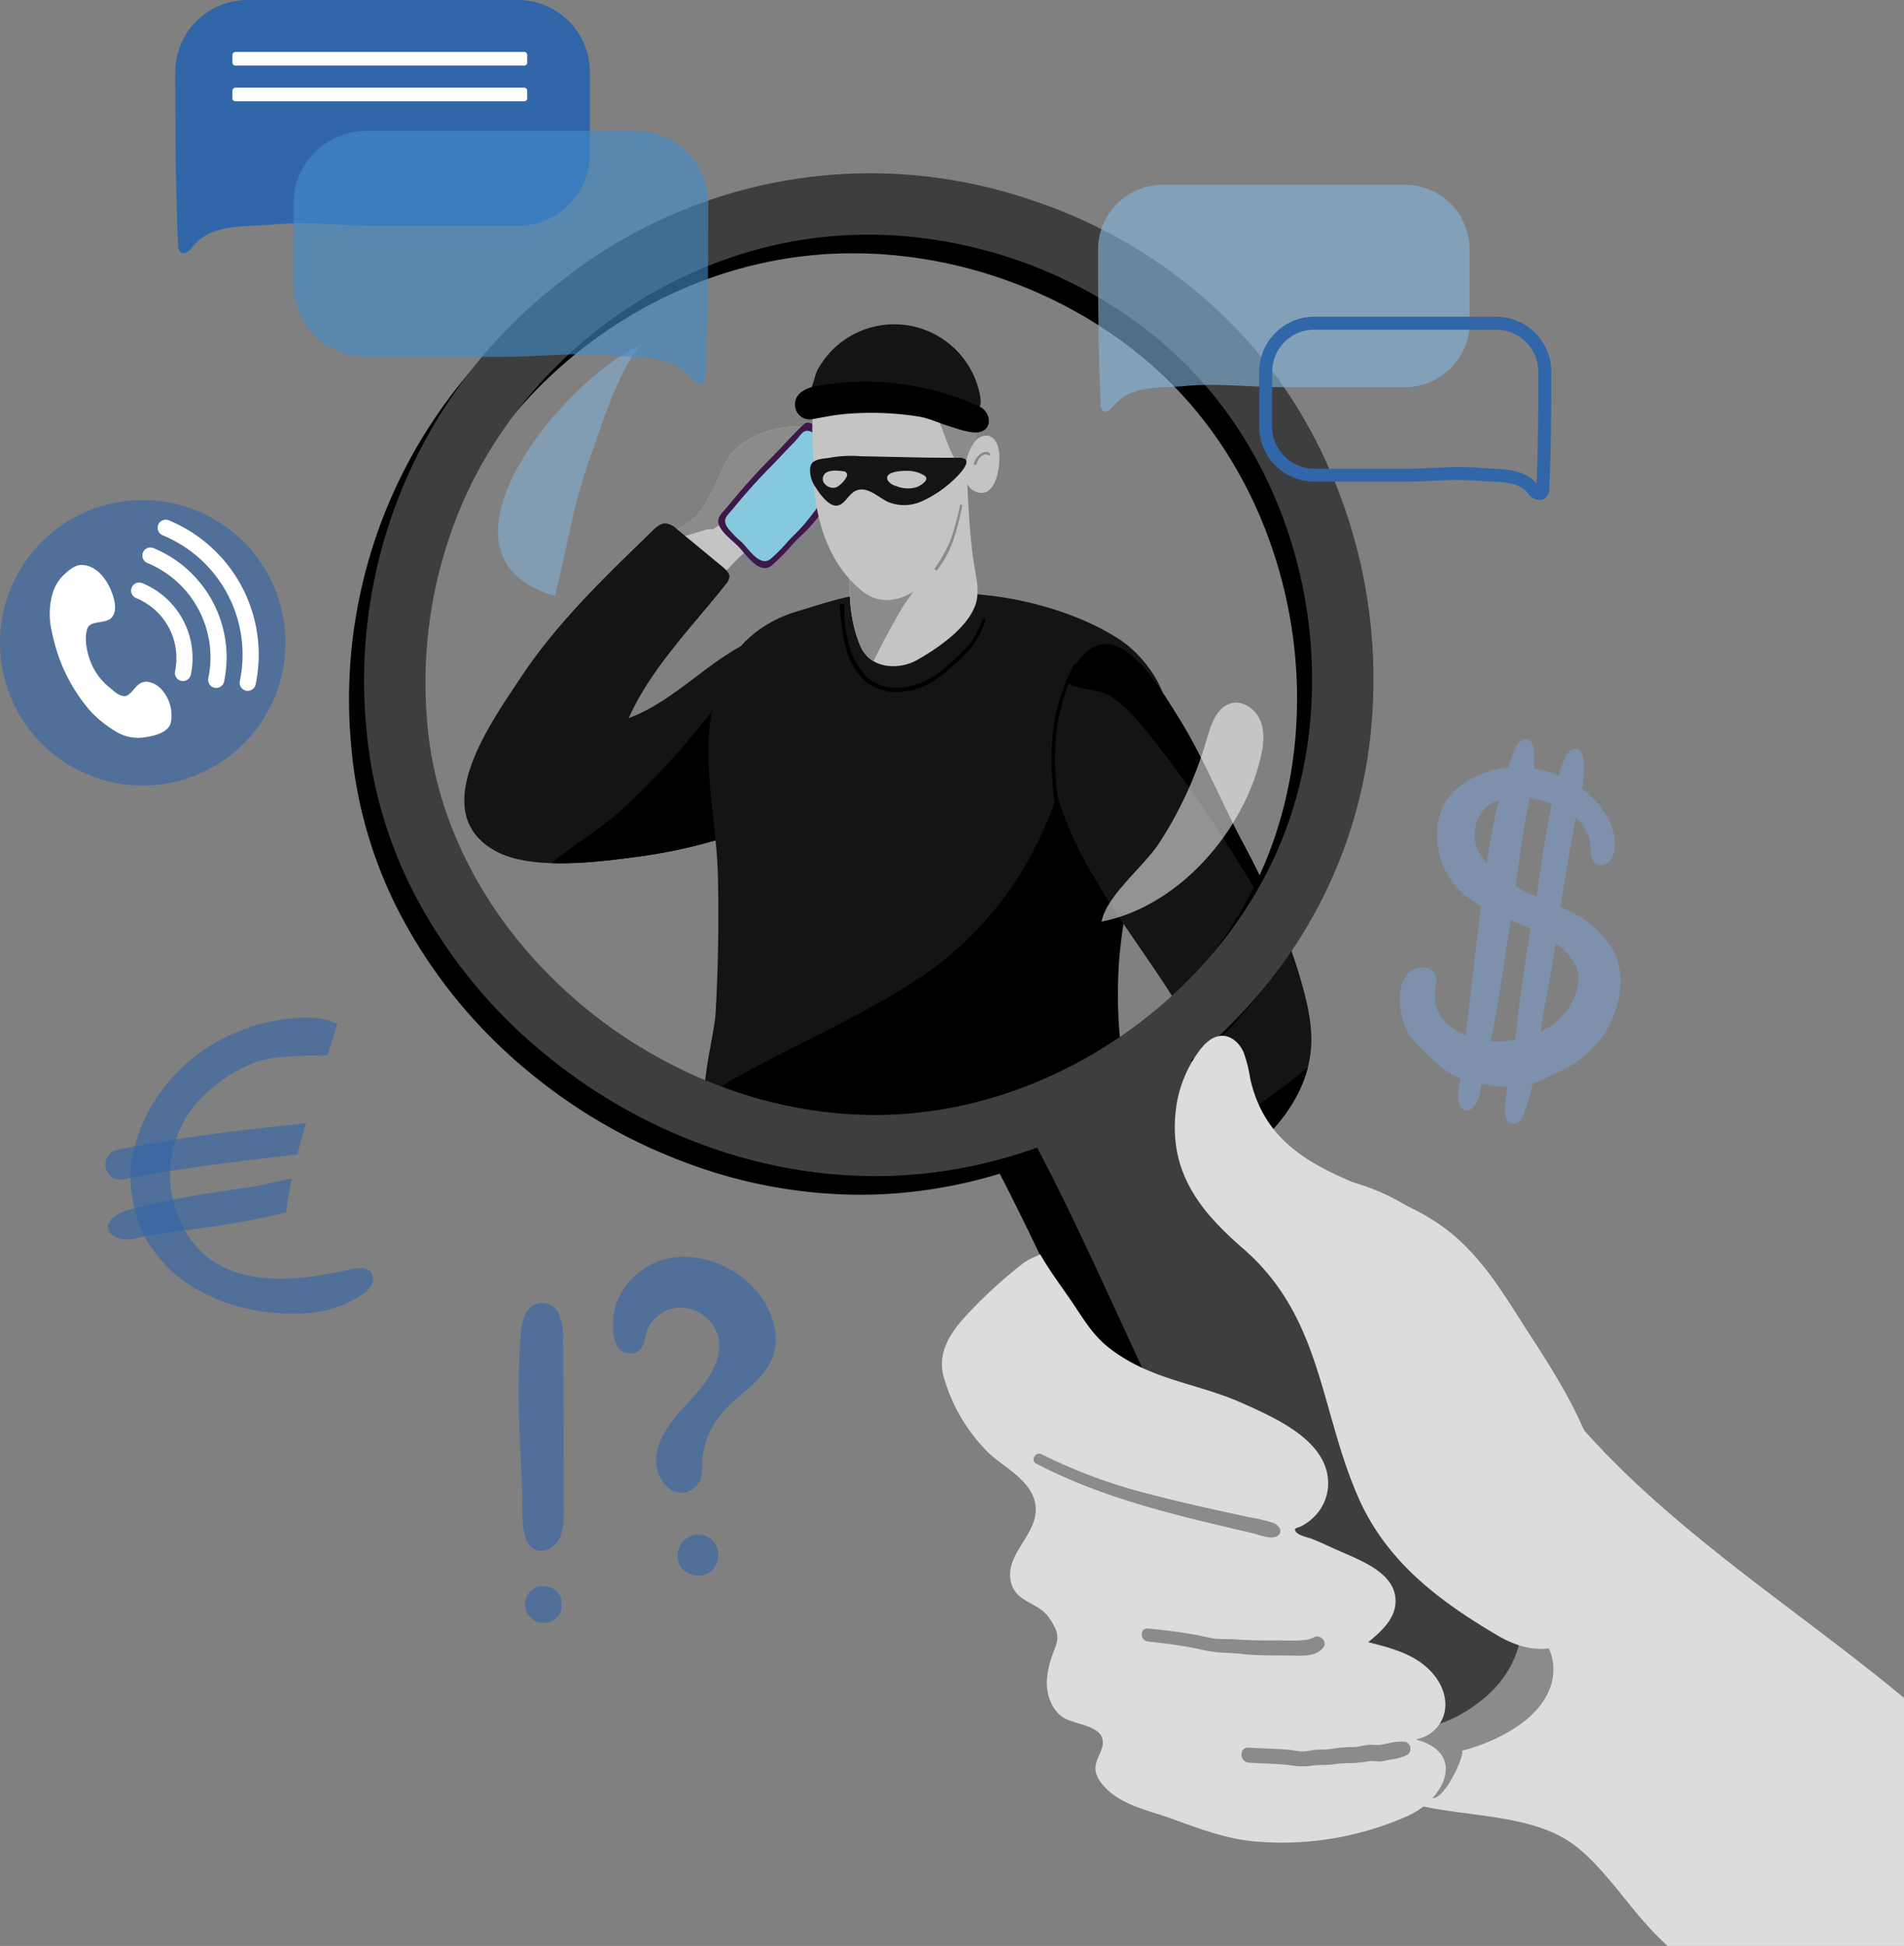 <svg xmlns="http://www.w3.org/2000/svg" xmlns:xlink="http://www.w3.org/1999/xlink" width="466.001" height="476.235" viewBox="0 0 466.001 476.235">
  <rect x="0" y="0" width="466.001" height="476.235" fill="#808080" stroke="none"/>
  <defs>
    <clipPath id="clip-path">
      <rect id="Rectangle_19" data-name="Rectangle 19" width="36.542" height="62.026" fill="#84b3dc"/>
    </clipPath>
    <clipPath id="clip-path-2">
      <rect id="Rectangle_20" data-name="Rectangle 20" width="39.601" height="53.584" fill="none"/>
    </clipPath>
    <clipPath id="clip-path-3">
      <rect id="Rectangle_21" data-name="Rectangle 21" width="39.795" height="57.746" fill="#3166a8"/>
    </clipPath>
    <clipPath id="clip-path-4">
      <rect id="Rectangle_22" data-name="Rectangle 22" width="9.976" height="9.969" fill="#3166a8"/>
    </clipPath>
    <clipPath id="clip-path-5">
      <rect id="Rectangle_23" data-name="Rectangle 23" width="11.038" height="60.658" fill="#3166a8"/>
    </clipPath>
    <clipPath id="clip-path-6">
      <rect id="Rectangle_24" data-name="Rectangle 24" width="8.889" height="8.86" fill="#3166a8"/>
    </clipPath>
    <clipPath id="clip-path-7">
      <rect id="Rectangle_25" data-name="Rectangle 25" width="90.938" height="55.52" fill="#84b3dc"/>
    </clipPath>
    <clipPath id="clip-path-8">
      <rect id="Rectangle_26" data-name="Rectangle 26" width="101.48" height="61.957" fill="#428bca"/>
    </clipPath>
    <clipPath id="clip-path-9">
      <rect id="Rectangle_27" data-name="Rectangle 27" width="69.862" height="69.864" fill="none"/>
    </clipPath>
    <clipPath id="clip-path-10">
      <rect id="Rectangle_28" data-name="Rectangle 28" width="54.057" height="94.119" fill="#7a9cc7"/>
    </clipPath>
    <clipPath id="clip-path-11">
      <rect id="Rectangle_29" data-name="Rectangle 29" width="59.391" height="72.391" fill="#3166a8"/>
    </clipPath>
    <clipPath id="clip-path-12">
      <rect id="Rectangle_30" data-name="Rectangle 30" width="49.156" height="13.828" fill="#3166a8"/>
    </clipPath>
    <clipPath id="clip-path-13">
      <rect id="Rectangle_31" data-name="Rectangle 31" width="45.043" height="14.83" fill="#3166a8"/>
    </clipPath>
  </defs>
  <g id="img-svg-data-breaches" transform="translate(0 -0.001)">
    <g id="Group_106" data-name="Group 106">
      <path id="Path_123" data-name="Path 123" d="M1176.959,1294.208a205.939,205.939,0,0,0,42.252,15.927c12.222,3.131,28.628,2.175,38.958,9.933,7.373,5.537,13.712,15.806,20.471,22.443q1.139,1.118,2.292,2.225h57.9v-60.72c-20.956-17.335-43.771-32.448-63.812-50.846-11.681-10.723-22.4-22.719-30.746-36.245-11.654-18.89-19.635-34.323-43.547-39.919-24.19-5.658-26.891,18.577-22.063,35.862,3.1,11.1,9.063,17.515,9.885,29.893.945,14.226-.052,28.719-10.541,38.818-4.016,3.867-14.258,10.288-15.8,15.774-2.2,7.866,9.231,14.048,14.747,16.855" transform="translate(-872.831 -868.5)" fill="#dcdcdc"/>
      <path id="Path_124" data-name="Path 124" d="M1389.8,1637.946c1.488,15.008,11.334-6.766,9.445-6.27,8.091-2.125,18.522-7.05,21.68-15.347,1.783-4.685.782-10.841-3.558-13.349-2.514-1.452-5.6-1.433-8.488-1.177-5.794.512-18.811,1.444-21.4,7.668-2.795,6.715,1.611,21.281,2.324,28.475" transform="translate(-1041.569 -1203.156)" fill="#8b8b8b"/>
    </g>
    <g id="Group_105" data-name="Group 105">
      <path id="Path_126" data-name="Path 126" d="M668.956,423.5a19.4,19.4,0,0,0-9.617-3.671c-8.5-1.005-18.124,2.378-21.292,9.659-1.591,3.646-4.135,9.457-6.83,12.291-1.085,1.138-3.48,2.292-4.831,3.312-3.033,2.29-5.941,4.193-8.94,6.372q-1.964,1.426-3.8,2.9a6.761,6.761,0,0,1,.785,1.191,34.354,34.354,0,0,0,2.92,4.684,71.247,71.247,0,0,0,9.383,9.462q1.191-1.713,2.451-3.354c1.541-2.005,3.1-3.983,4.7-5.908,7.814-9.424,16.495-17.674,28.178-22.6,4.877-2.058,14.553-8.38,6.9-14.329" transform="translate(-460.961 -315.244)" fill="#c4c4c4"/>
      <path id="Path_127" data-name="Path 127" d="M659.744,444.812a3.524,3.524,0,0,0-1.758.1c-3.923,1.294-7.937,2.327-11.885,3.536,1.543-1.076,3.089-2.164,4.668-3.357,1.351-1.019,3.745-2.174,4.831-3.312,2.7-2.834,5.239-8.645,6.83-12.291,3.168-7.281,12.791-10.664,21.292-9.659-1.812,10.807-13.627,18.5-22.19,23.858l-1.788,1.12" transform="translate(-485.343 -315.244)" fill="#8b8b8b"/>
      <path id="Path_128" data-name="Path 128" d="M538.349,584.128a76.351,76.351,0,0,1-11.814,5.518,128.594,128.594,0,0,1-27.013,6.692c-5.727.772-13.883,1.866-21.406,1.625-5.089-.159-9.887-.932-13.452-2.819-17.559-9.3-1.494-31.426,5.706-42.357,9-13.659,20.809-24.885,32.457-36.209.9-.875,1.942-1.806,3.2-1.769a4.733,4.733,0,0,1,2.705,1.378q5.655,4.668,11.313,9.338c.766.632,1.6,1.413,1.566,2.406a3.275,3.275,0,0,1-.9,1.813c-8.113,10.235-18.407,20.677-23.736,32.714,10.757-3.962,18.754-13.3,29.079-18.459,7.051-3.521,13.378-4.551,15.912,1.249,3.9,8.936,6.314,33.04-3.615,38.882" transform="translate(-343.096 -386.717)" fill="#141414"/>
      <path id="Path_129" data-name="Path 129" d="M591.095,646.541q-.01,21.031-.02,42.062a128.616,128.616,0,0,1-27.013,6.692c-5.728.772-13.883,1.866-21.406,1.625,5.323-4.59,11.954-8.321,17.264-13.209a188.448,188.448,0,0,0,31.175-37.17" transform="translate(-407.637 -485.674)"/>
      <path id="Path_130" data-name="Path 130" d="M724.1,446.207c.778-.851,1.556-1.693,2.359-2.469a37.177,37.177,0,0,0,8.746-11.862c1.571-3.477-4.286-19.024-7.883-15.6-2.793,2.658-5.314,5.574-8.031,8.3-3.72,3.734-7.189,7.708-10.545,11.769-1.593,1.929-3.134,2.906-1.632,5.3,1.066,1.7,2.79,2.909,4.189,4.306,1.993,1.989,5.239,7.215,8.247,4.8a42.441,42.441,0,0,0,4.549-4.54" transform="translate(-530.719 -312.334)" fill="#3d1849"/>
      <path id="Path_131" data-name="Path 131" d="M728.266,451.168c.663-.726,1.326-1.443,2.011-2.1,3.844-3.714,6.564-8.241,9.867-12.391,1.141-1.434,2.084-3.258,1.66-5.041a7.461,7.461,0,0,0-2.616-3.534l-3.737-3.362a3.288,3.288,0,0,0-1.987-1.076c-1.013-.02-1.568.788-2.126,1.495a31.759,31.759,0,0,1-2.2,2.371c-1.672,1.721-3.275,3.508-4.968,5.208-3.17,3.182-6.127,6.569-8.987,10.03-1.358,1.644-2.671,2.477-1.391,4.514a22.984,22.984,0,0,0,3.57,3.67c1.7,1.7,4.465,6.149,7.029,4.091a36.2,36.2,0,0,0,3.877-3.87" transform="translate(-535.799 -318.247)" fill="#86c8dd"/>
      <path id="Path_132" data-name="Path 132" d="M695.838,677.58q-.135,3.483-.326,6.965c-.417,7.588-5.661,22.865-.683,29.529,4,5.333,29.622,2.25,37.1,2.25,4.309,0,64.219-.618,64.276,0a107.605,107.605,0,0,0-1.521-10.7c-.09-.433-.175-.866-.261-1.3-2.225-11.142-3.576-22.49-2.4-33.793a112.376,112.376,0,0,1,3.376-17.3c.03-.116.06-.232.09-.344q.527-1.972,1.091-3.94.609-2.134,1.241-4.264c.629-2.132,1.266-4.26,1.9-6.389q.314-1.07.62-2.133c2.289-7.924,4.9-15.578,5.55-23.782.513-6.425-5.319-14.6-10.932-18.474-8.32-5.738-20.427-9.582-30.768-10.954a142.247,142.247,0,0,0-30.844-.708c-6.427.553-12.039,2.635-18.03,4.409-6.634,1.964-12.373,6.054-15.609,11.063-10.541,16.314-4.05,35.973-3.652,53.708q.293,13.077-.211,26.156" transform="translate(-520.346 -436.983)" fill="#141414"/>
      <path id="Path_133" data-name="Path 133" d="M801.837,742.811a118.714,118.714,0,0,1-.288-20.784,136.44,136.44,0,0,1,2.579-16.839c.023-.113.046-.225.068-.334,1.971-9.508,3.317-17.947,3.262-27.738-.033-5.524,1.781-13.291,1.34-19.368a16.821,16.821,0,0,0-.562-3.384c-1.258-4.427-3.435-6.106-6.327-5.263a12.526,12.526,0,0,0-4.624,2.915c-5.578,5.048-6.317,14.3-8.268,21.451-5.742,21.072-16.2,40.222-37.56,54.089-13.912,9.032-29.826,15.876-44.563,24.036-2.849,1.578-5.956,4.528-3.808,6.7a7.21,7.21,0,0,0,3.783,1.479,319.112,319.112,0,0,0,54.542,5.353c8.509.1,17.647-1.193,26.049-.193,5.875.7,11.19,1.452,17.192,1.73a64.579,64.579,0,0,0-1.067-10.475c-.069-.422-.134-.843-.2-1.265-.629-4.013-1.166-8.053-1.549-12.108" transform="translate(-527.612 -487.439)"/>
      <path id="Path_134" data-name="Path 134" d="M1059.86,749.09c.056-.276.117-.558.18-.84,0-.056.007-.114.012-.17Z" transform="translate(-796.154 -561.949)" fill="#327693"/>
      <path id="Path_135" data-name="Path 135" d="M838.4,450.822a7.655,7.655,0,0,0,3.127,3.563c3.185,1.892,7.584,1.453,10.624-.26,4.811-2.71,13.923-8.592,14.774-15.423a16.258,16.258,0,0,0-.193-4.483c-.094-.608-.2-1.215-.306-1.817-1.786-10.283-1.67-20.389-2.536-30.727-.258-3.088-2.227-15.727-6.884-11.244-3.566,3.433-4.206,9.247-6.551,13.594-2.669,4.95-5.924,9.435-8.814,14.2a45.123,45.123,0,0,0-5.055,10.415,21.208,21.208,0,0,0-.89,5.422c-.164,5.646.446,11.658,2.7,16.754" transform="translate(-627.747 -292.573)" fill="#c4c4c4"/>
      <path id="Path_136" data-name="Path 136" d="M838.4,555.368a7.656,7.656,0,0,0,3.127,3.563q3.218-6.538,6.872-12.78c2.707-4.629,9.944-12.028,10.385-17.442-2.712-.481-6.013,2.29-8.737,3.154a29.668,29.668,0,0,1-9.808,1.4c-1.216-.033-2.442-.144-3.653-.069a21.208,21.208,0,0,0-.89,5.422c-.164,5.646.446,11.658,2.7,16.754" transform="translate(-627.747 -397.118)" fill="#8b8b8b"/>
      <path id="Path_137" data-name="Path 137" d="M799.382,386.225a47.072,47.072,0,0,0,.354,5.757c.972,7.873,3.981,15.6,9.392,20.991.087.086.173.171.26.255.109.1.217.206.326.308q.793.749,1.652,1.423c3.765,2.958,8.035,2.542,12.011.3a11.527,11.527,0,0,0,1.3-.856c2.874-2.163,5.51-5.862,7.344-8.717,2.659-4.136,3.08-8.727,3.922-13.525a61.808,61.808,0,0,0,.825-6.679c.506-7.847-.853-15.769-7.007-21.155a18.386,18.386,0,0,0-11.746-4.5c-4.411-.081-9.232-.734-13.155,1.815a12.427,12.427,0,0,0-5.33,7.8c-1.074,5.162-.147,11.487-.145,16.781" transform="translate(-600.206 -270.201)" fill="#c4c4c4"/>
      <path id="Path_138" data-name="Path 138" d="M849.279,364.528l2.217.187c2.588.219,2.065-13.568,1.7-15.232-1.161-5.285-4.643-11.918-9.568-14.661-3.894-2.169-29.179,2.3-25.19,9.528.639,1.158,2.012,1.66,3.27,2.069,5.127,1.669,10.277,3.562,15.47,4.549,3.789.721,6.379.834,7.914,5.085.416,1.153,2.83,8.36,4.188,8.474" transform="translate(-614.48 -251.101)" fill="#8b8b8b"/>
      <path id="Path_139" data-name="Path 139" d="M951.739,429.672a3.3,3.3,0,0,1,3.3-1.15c1.414.443,2.113,2.033,2.373,3.492.56,3.132-.482,12-5.5,10.2-4.744-1.7-2.608-9.793-.18-12.541" transform="translate(-712.946 -321.817)" fill="#c4c4c4"/>
      <path id="Path_140" data-name="Path 140" d="M961.475,445.283c-1.253-.795-2.636,1.013-2.9,2.133-.1.441-.793.254-.68-.188a4.673,4.673,0,0,1,1.653-2.295,2.934,2.934,0,0,1,1.22-.475,1.316,1.316,0,0,1,.993.329c.307.2.024.7-.29.5" transform="translate(-719.554 -333.863)" fill="#8b8b8b"/>
      <path id="Path_141" data-name="Path 141" d="M913.9,480.589a2.665,2.665,0,0,1-2.442.932,2.5,2.5,0,0,1-1.541-2.483,4.72,4.72,0,0,1,2.846-4.319c4.3-1.773,2.76,4.241,1.136,5.87" transform="translate(-683.516 -356.36)" fill="#c4c4c4"/>
      <path id="Path_142" data-name="Path 142" d="M861.719,598.182a22.352,22.352,0,0,1-3.16,6.251,33.72,33.72,0,0,1-5.106,5.066,27.475,27.475,0,0,1-5.167,3.979,18.019,18.019,0,0,1-6.136,2.023,12.123,12.123,0,0,1-9.474-2.2,16.1,16.1,0,0,1-4.879-7.752c-1.144-3.538-1.351-7.188-1.675-10.862-.067-.757,1.242-.76,1.178,0a26.836,26.836,0,0,0,.995,9.053,17.459,17.459,0,0,0,4.065,7.821c5.347,5.438,14.289,2.82,19.305-1.734a55.941,55.941,0,0,0,5.522-5.054A21.307,21.307,0,0,0,861,597.983c.156-.453.873-.263.723.2" transform="translate(-620.572 -446.296)"/>
      <path id="Path_143" data-name="Path 143" d="M926.236,496.564A70.5,70.5,0,0,1,924,505.083a25.876,25.876,0,0,1-3.893,7.15c-.264.313-.76-.089-.558-.431.688-1.168,1.494-2.255,2.149-3.446a32.482,32.482,0,0,0,1.811-3.858,75.617,75.617,0,0,0,2.175-8.087.288.288,0,0,1,.554.153" transform="translate(-690.717 -372.745)" fill="#8b8b8b"/>
      <path id="Path_144" data-name="Path 144" d="M943.135,360.921a13.4,13.4,0,0,1,2.742,3.112c.5.932.762,2.787-.676,3.031-.177.03-.387-.114-.317-.316.155-.447.512-.842.5-1.328a2.964,2.964,0,0,0-.672-1.553,18.129,18.129,0,0,0-2.191-2.337c-.4-.39.211-1,.61-.61" transform="translate(-707.917 -271.027)" fill="#472a17"/>
      <path id="Path_145" data-name="Path 145" d="M937.675,387.087a6.162,6.162,0,0,1,.75,1.551c.167.649-.008,1.438-.8,1.484a.487.487,0,0,1-.342-.825c.137-.11.144-.083.152-.2a1.289,1.289,0,0,0-.16-.527,8.452,8.452,0,0,0-.527-.945.537.537,0,0,1,.927-.542" transform="translate(-703.614 -290.581)" fill="#472a17"/>
      <path id="Path_146" data-name="Path 146" d="M790.248,341.214c.263-.074,2.875-9.8,3.415-10.784a21.373,21.373,0,0,1,39.361,4.206c2.067,7.134-1.3,6.261-6.958,5.075a76.038,76.038,0,0,0-35.818,1.5" transform="translate(-593.625 -239.809)" fill="#141414"/>
      <path id="Path_147" data-name="Path 147" d="M786.976,384.584q-.422.076-.845.151a3.576,3.576,0,0,1-4.081-3.149c-.377-2.954,2.447-4.473,4.894-4.912a67.177,67.177,0,0,1,40.273,4.968c2.486,1.174,3.409,5.211.172,6.171-2.117.629-6.11-.922-8.142-1.556-2.287-.712-4.6-1.814-6.974-2.189a74.026,74.026,0,0,0-17.908-.637c-2.512.217-4.939.709-7.389,1.153" transform="translate(-587.44 -282.122)"/>
      <path id="Path_148" data-name="Path 148" d="M835.093,449.872a.831.831,0,0,0-.5-.695,3.192,3.192,0,0,0-1.45-.23c-3.321-.006-6.566-.008-9.867-.078l-14.1-.3a29.952,29.952,0,0,0-7.026.283c-1.412.315-4.024.227-4.9,1.491a2.791,2.791,0,0,0-.424,1.453,7.267,7.267,0,0,0,1.22,4.163c.938,1.5,3.158,4.754,5.194,4.7s2.875-2.76,4.715-3.619c2.776-1.3,5.548,1.547,7.805,2.651a10.486,10.486,0,0,0,8.633-.2,27.672,27.672,0,0,0,7.787-5.357c.517-.492,3.035-2.915,2.911-4.266m-29.318,3.741a6.288,6.288,0,0,1-2.369,2.483c-1.607.772-4.089-.777-3.326-2.675.7-1.755,3.718-1.348,5.157-1.131a.906.906,0,0,1,.538,1.323m19.235,1.094a5.294,5.294,0,0,1-2.286,1.492,7.458,7.458,0,0,1-4.84-.338,3.363,3.363,0,0,1-1.982-1.279c-1.225-2.221,3.133-2.44,4.348-2.429a7.941,7.941,0,0,1,4.76,1.28.908.908,0,0,1,0,1.274" transform="translate(-598.563 -336.911)" fill="#141414"/>
      <path id="Path_150" data-name="Path 150" d="M1040.172,1186.557a8.785,8.785,0,0,1-.907-2.085c-3.652.125-7.332.106-11.043.07-1.953-.019-4.82-.1-6.375,1.5-1.471,1.515-1.165,4.162-3.09,5.759.315.088.632.171.949.254,7.028.674,14.1,1.389,20.86.815,1.151-.1,2.257-.244,3.328-.436-1.278-1.935-2.525-3.89-3.722-5.877" transform="translate(-765.278 -889.761)" fill="#e0795a"/>
      <path id="Path_151" data-name="Path 151" d="M1091.776,732.367a27.342,27.342,0,0,1-.792,4.759c-1.784,6.95-6.165,13.211-11.5,18.119-4.444,4.092-9.542,6.906-14.513,10.246-3.6,2.419-6.637,6.113-10.62,7.877-8.135,3.6-13.693.973-18.76-3.267-1.84-1.537-3.6-3.172-5.314-4.842q-1.291-1.254-2.559-2.531c-.6-.6-1.85-1.4-1.386-2.441a1.778,1.778,0,0,1,.68-.675c1.436-.98,3.04-1.874,4.375-2.986,1.063-.885,2.3-1.83,3.284-2.81,2-1.567,3.972-3.162,5.941-4.764a97.378,97.378,0,0,0,16.579-17.176c1.312-1.754,2.609-3.674,2.756-5.859.173-2.554-1.253-4.912-2.625-7.073-5.789-9.124-13.609-19.385-19.718-30.2-8.387-14.847-13.552-30.742-5.824-46.178a39.816,39.816,0,0,1,2.515-4.321c9.312-13.31,19.652,4.634,25.152,13.443,5.909,9.465,10.248,20.321,15.545,30.3a196.414,196.414,0,0,1,11.991,26.613c1.089,3.088,2.069,6.215,2.917,9.384,1.257,4.691,2.231,9.535,1.87,14.379" transform="translate(-770.896 -475.868)" fill="#141414"/>
      <path id="Path_152" data-name="Path 152" d="M1040.476,653.7a51.175,51.175,0,0,0-4.522,13.406,54.971,54.971,0,0,0-.589,13.074c.169,2.731.455,5.453.794,8.168.071.57-.82.562-.893,0-1.187-9.165-1.543-18.387,1.327-27.293a57.321,57.321,0,0,1,3.191-7.759c.228-.463.918-.057.692.4" transform="translate(-777.019 -490.594)"/>
      <path id="Path_153" data-name="Path 153" d="M1119.242,1050.019c-1.785,6.95-6.165,13.211-11.5,18.119-4.444,4.092-9.542,6.906-14.513,10.246-3.6,2.419-6.637,6.113-10.62,7.877-8.135,3.6-13.693.973-18.76-3.267a26.561,26.561,0,0,1,4.31-1.925,236.116,236.116,0,0,0,21.706-10.928,223.052,223.052,0,0,0,29.373-20.122" transform="translate(-799.154 -788.762)"/>
      <path id="Path_154" data-name="Path 154" d="M1103.744,708.6c-10.808-18.607-21.928-37.093-35.494-53.773-2.578-3.173-5.3-6.325-8.752-8.509-3.591-2.272-8.671-1.349-10.957-3.757a39.776,39.776,0,0,1,2.515-4.321c9.312-13.31,19.652,4.634,25.152,13.443,5.909,9.465,10.248,20.321,15.545,30.3a196.388,196.388,0,0,1,11.991,26.613" transform="translate(-787.651 -475.868)"/>
    </g>
    <g id="Group_104" data-name="Group 104">
      <path id="Path_156" data-name="Path 156" d="M468.673,434.336a121.654,121.654,0,0,1-40.77-7.175,132.619,132.619,0,0,1-40.139-22.769,125.492,125.492,0,0,1-29.645-35.073A108.676,108.676,0,0,1,344.2,325.178a123.2,123.2,0,0,1,48.185-110.29,121.677,121.677,0,0,1,114.778-19.346,123.287,123.287,0,0,1,50.7,32.2,118.03,118.03,0,0,1,19.754,28.7,128,128,0,0,1,12.527,67.668,116.284,116.284,0,0,1-26.009,63.793,128,128,0,0,1-56.27,39.619,118,118,0,0,1-34.188,6.7q-2.5.109-5,.108m-1.757-230.4a102.664,102.664,0,0,0-17.127,1.421c-35.259,5.966-66.438,29.95-81.369,62.592a111.091,111.091,0,0,0-9.315,55.909c4.577,51.86,55.2,95.5,109.552,95.507,1.458,0,2.909-.031,4.371-.094,40.629-1.759,79.729-29.289,95.082-66.946s6.649-84.677-21.168-114.343c-20.216-21.56-50.278-34.046-80.027-34.046" transform="translate(-258.174 -141.938)"/>
      <path id="Path_157" data-name="Path 157" d="M1017.938,1169.844c10.233,19.915,31.251,57.6,58.624,39.48,30.066-19.9.025-56.366-13.848-77.382-13.021-19.724-23.651-40.512-38.588-59.034a290.14,290.14,0,0,1-18.186-25.967l-34.814,14.617c-1.436.6-3.041,1.389-3.459,2.89-.356,1.277.294,2.6.925,3.764,14.9,27.581,26.917,57.908,41.557,86.132,2.151,4.147,4.752,9.588,7.79,15.5" transform="translate(-726.823 -786.45)"/>
      <path id="Path_158" data-name="Path 158" d="M1058.338,1151.011c10.233,19.915,31.251,57.6,58.624,39.48,27.06-17.912,4.564-49.36-8.174-68.551-20.776-31.3-42.289-62.121-62.449-93.832l-34.814,14.617c-1.437.6-3.041,1.389-3.459,2.89-.356,1.277.294,2.6.925,3.763,14.9,27.581,26.917,57.908,41.557,86.132,2.151,4.147,4.752,9.588,7.79,15.5" transform="translate(-757.17 -772.303)" fill="#3e3e3e"/>
      <g id="Group_63" data-name="Group 63" transform="translate(121.86 83.807)" opacity="0.54">
        <g id="Group_62" data-name="Group 62">
          <g id="Group_61" data-name="Group 61" clip-path="url(#clip-path)">
            <path id="Path_159" data-name="Path 159" d="M526.312,336.826c-5.756,1.985-12.274,23.6-14.263,29.057-3.945,10.821-5.46,22-8.3,32.97-34.993-9.965,4.551-55.815,22.56-62.027" transform="translate(-489.77 -336.827)" fill="#84b3dc"/>
          </g>
        </g>
      </g>
      <g id="Group_66" data-name="Group 66" transform="translate(269.607 171.969)" opacity="0.54">
        <g id="Group_65" data-name="Group 65">
          <g id="Group_64" data-name="Group 64" clip-path="url(#clip-path-2)">
            <path id="Path_160" data-name="Path 160" d="M1109.372,699.945c1.03-3.584,2.477-7.872,6.118-8.677,2.987-.66,6,1.687,7.063,4.556s.606,6.065-.109,9.039c-4.344,18.063-20.142,36.22-38.867,39.877,1.161-6.308,10.4-13.514,14.143-19.284a95.521,95.521,0,0,0,11.652-25.512" transform="translate(-1083.578 -691.157)" fill="#fff"/>
          </g>
        </g>
      </g>
      <path id="Path_161" data-name="Path 161" d="M483.449,416.03a121.654,121.654,0,0,1-40.77-7.175,132.611,132.611,0,0,1-40.139-22.769A125.487,125.487,0,0,1,372.9,351.014a108.671,108.671,0,0,1-13.923-44.142,123.2,123.2,0,0,1,48.185-110.29,121.678,121.678,0,0,1,114.778-19.346,123.286,123.286,0,0,1,50.7,32.2,118.023,118.023,0,0,1,19.754,28.7,128,128,0,0,1,12.527,67.668A116.282,116.282,0,0,1,578.91,369.6a128,128,0,0,1-56.27,39.619,118,118,0,0,1-34.188,6.7q-2.5.109-5,.108m-1.757-230.4a102.664,102.664,0,0,0-17.127,1.421c-35.259,5.966-66.438,29.95-81.369,62.592a111.09,111.09,0,0,0-9.315,55.909c4.577,51.86,55.2,95.5,109.552,95.507,1.458,0,2.909-.031,4.371-.094,40.63-1.759,79.729-29.289,95.083-66.946s6.649-84.677-21.168-114.343c-20.216-21.56-50.278-34.046-80.027-34.046" transform="translate(-269.273 -128.187)" fill="#3e3e3e"/>
      <path id="Path_162" data-name="Path 162" d="M1040.763,1371.123a75.83,75.83,0,0,1-37.312,6.35c-7.222-.593-13.876-3.129-20.58-5.573-5.935-2.162-13.094-3.374-17.247-8.687-3.917-5.011,1.37-7.354.13-11.165-.952-2.924-6.9-3.382-9.245-4.787-3.322-1.995-4.64-6.321-4.176-10.169,1-8.249,4.873-8.157.325-14.573-2.775-3.909-8.779-3.5-9.38-9.666-.573-5.863,6-10.345,6.234-16.234.268-6.773-6.94-10.132-11.237-13.992a42.181,42.181,0,0,1-11.37-19.247c-1.287-5.391,1.408-9.864,4.755-13.7q.5-.57,1.016-1.123a115.167,115.167,0,0,1,13.848-12.662,15.686,15.686,0,0,1,3.129-1.667c.322-.15.645-.305.964-.478,2.426,4.245,5.368,8.068,8.074,12.1,2.418,3.615,4.628,7.271,7.953,10.12.216.184.438.366.662.544,10.224,8.071,21.673,8.681,32.836,13.692,8.229,3.693,21.631,9.45,20.928,20.445a11.53,11.53,0,0,1-3.068,7,12.519,12.519,0,0,1-3.264,2.533c-1.157.619-2.389.492-1.425,1.609.745.855,3.071,1.287,4.1,1.716q2.539,1.062,5.031,2.228c5.6,2.619,15.8,5.731,15.117,13.6-.343,3.923-3.621,6.85-6.664,9.349,4.2,1.056,8.486,2.147,12.135,4.484s6.615,6.177,6.75,10.509a8.534,8.534,0,0,1-7.412,8.776c12.9,3.267,7.067,14.726-1.6,18.657" transform="translate(-696.034 -926.782)" fill="#dcdcdc"/>
      <path id="Path_163" data-name="Path 163" d="M1155.891,1036.588a30.174,30.174,0,0,1,5.42-13.728c1.459-2.075,3.52-4.149,6.055-4.058,2.246.081,4.1,1.91,5.032,3.956a32.621,32.621,0,0,1,1.656,6.521c5.593,24.991,31.889,24.2,48.479,37.275,8.789,6.929,14.007,16.244,19.974,25.448,6.161,9.5,12.205,19.049,15.75,29.984,3.754,11.58,6.113,39.374-8.076,45.815-4.909,2.228-10.759.6-15.407-2.132-14.59-8.575-27.487-18.232-34.4-34.189-9.357-21.582-8.79-43.863-28.073-60.609-10.523-9.139-18.364-18.751-16.406-34.282" transform="translate(-868.065 -765.31)" fill="#dcdcdc"/>
      <path id="Path_164" data-name="Path 164" d="M1017.31,1432.251c14.706,7.693,30.886,11.856,46.95,15.624q3.046.715,6.093,1.428c1.564.369,4.389,1.588,5.884.714,1.694-.991.465-2.732-.866-3.245a41.832,41.832,0,0,0-6.088-1.428c-8.145-1.776-16.3-3.529-24.361-5.658a129.94,129.94,0,0,1-26.276-9.718c-1.51-.774-2.847,1.492-1.335,2.283" transform="translate(-763.692 -1074.055)" fill="#8b8b8b"/>
      <path id="Path_165" data-name="Path 165" d="M1124.612,1605c4.08.429,8.15.953,12.171,1.777a35.15,35.15,0,0,0,5.361.905c1.878.091,3.726.181,5.6.384,3.969.43,7.978.3,11.965.369,2.647.047,6.077.358,7.872-2.049,1.037-1.391-1-3.346-2.381-2.381a7.388,7.388,0,0,1-2.519.656,42.083,42.083,0,0,1-5.47.05c-3.69.046-7.316.049-11-.235-1.655-.128-3.329,0-4.976-.171-1.75-.179-3.483-.691-5.216-1-3.778-.672-7.592-1.118-11.409-1.49-2.043-.2-2.016,2.972,0,3.184" transform="translate(-843.651 -1203.261)" fill="#8b8b8b"/>
      <path id="Path_166" data-name="Path 166" d="M1222.9,1718.087c3.592.284,7.306.189,10.864.745a15.978,15.978,0,0,0,4.851-.026c1.624-.214,3.262-.087,4.89-.279a30.156,30.156,0,0,1,4.777-.322,41.878,41.878,0,0,0,4.391-.5c.853-.054,1.7.138,2.56.073.785-.059,1.546-.291,2.322-.415a13.783,13.783,0,0,0,4.1-1.135,1.8,1.8,0,0,0-.425-3.255,12.471,12.471,0,0,0-4.123.373c-.717.108-1.43.329-2.146.409-.758.085-1.523-.07-2.283-.036-1.6.07-3.026.6-4.649.567a29.013,29.013,0,0,0-4.772.438c-1.544.219-3.107.114-4.654.312-.745.1-1.489.264-2.239.311a13.981,13.981,0,0,1-2.635-.281c-3.57-.452-7.236-.39-10.826-.653-2.36-.172-2.34,3.485,0,3.67" transform="translate(-917.301 -1286.709)" fill="#8b8b8b"/>
      <g id="Group_69" data-name="Group 69" transform="translate(150.07 307.593)" opacity="0.61">
        <g id="Group_68" data-name="Group 68">
          <g id="Group_67" data-name="Group 67" clip-path="url(#clip-path-3)">
            <path id="Path_167" data-name="Path 167" d="M614.484,1237.236c7.511-2.579,16.2.091,21.992,5.519,5.018,4.7,8.167,12.235,5.49,18.568-2.358,5.579-8.341,8.6-12.26,13.222a20.942,20.942,0,0,0-4.514,9.534c-.575,2.958.531,6.466-2.109,8.647-4.048,3.344-8.417-.552-9.241-4.745-1.2-6.122,3.511-11.658,7.791-16.2s8.79-10.371,7.112-16.38a9.644,9.644,0,0,0-11.456-6.436,9.348,9.348,0,0,0-5.628,4.79c-1.041,2.027-.507,5.019-3.071,5.937a3.823,3.823,0,0,1-3.874-.913c-1.782-1.763-1.6-5.094-1.518-7.382.228-6.271,5.562-12.2,11.288-14.163" transform="translate(-603.147 -1236.245)" fill="#3166a8"/>
          </g>
        </g>
      </g>
      <g id="Group_72" data-name="Group 72" transform="translate(165.851 375.638)" opacity="0.61">
        <g id="Group_71" data-name="Group 71">
          <g id="Group_70" data-name="Group 70" clip-path="url(#clip-path-4)">
            <path id="Path_168" data-name="Path 168" d="M666.634,1514.086a5.012,5.012,0,0,1,8.435-3.041,5.247,5.247,0,0,1-.3,7.584c-1.891,1.622-4.76,1.258-6.641-.184a4.6,4.6,0,0,1-1.494-4.359" transform="translate(-666.572 -1509.725)" fill="#3166a8"/>
          </g>
        </g>
      </g>
      <g id="Group_75" data-name="Group 75" transform="translate(126.939 318.904)" opacity="0.61">
        <g id="Group_74" data-name="Group 74">
          <g id="Group_73" data-name="Group 73" clip-path="url(#clip-path-5)">
            <path id="Path_169" data-name="Path 169" d="M510.656,1289.953a14.009,14.009,0,0,1,1.085-5.258,4.462,4.462,0,0,1,8.517.3,14.762,14.762,0,0,1,.795,5.686c.108,13.924.138,27.849.168,41.774.005,2.307-.01,4.707-1.014,6.785-1.977,4.091-7.2,4.352-8.435-.352-1.093-4.147-.535-8.751-.786-13.016-.276-4.7-.428-9.405-.628-14.108a194.537,194.537,0,0,1,.3-21.814" transform="translate(-510.183 -1281.708)" fill="#3166a8"/>
          </g>
        </g>
      </g>
      <g id="Group_78" data-name="Group 78" transform="translate(128.498 388.279)" opacity="0.61">
        <g id="Group_77" data-name="Group 77">
          <g id="Group_76" data-name="Group 76" clip-path="url(#clip-path-6)">
            <path id="Path_170" data-name="Path 170" d="M516.594,1563.75a4.533,4.533,0,1,1-.14.836Z" transform="translate(-516.444 -1560.531)" fill="#3166a8"/>
          </g>
        </g>
      </g>
      <g id="Group_81" data-name="Group 81" transform="translate(268.752 45.227)" opacity="0.61">
        <g id="Group_80" data-name="Group 80">
          <g id="Group_79" data-name="Group 79" clip-path="url(#clip-path-7)">
            <path id="Path_171" data-name="Path 171" d="M1096.066,231.319c1.839-.1,3.671-.138,5.387-.3,7.882-.766,15.77.278,23.656.278h30.129a15.84,15.84,0,0,0,15.84-15.84V197.608a15.84,15.84,0,0,0-15.84-15.84h-59.258a15.84,15.84,0,0,0-15.84,15.84c0,12.672.045,25.21.622,37.874a2.017,2.017,0,0,0,.571,1.606c.885.647,1.98-.414,2.669-1.266,2.975-3.676,7.54-4.264,12.063-4.5" transform="translate(-1080.141 -181.769)" fill="#84b3dc"/>
          </g>
        </g>
      </g>
      <path id="Path_172" data-name="Path 172" d="M1307.2,356.408a3.693,3.693,0,0,1-2.793-1.685c-1.855-2.292-4.927-2.639-7.914-2.8-.413-.022-.825-.04-1.235-.058-.953-.042-1.939-.085-2.88-.176a76.813,76.813,0,0,0-11.039,0c-2.15.1-4.373.212-6.578.212H1252.13a13.5,13.5,0,0,1-13.484-13.484v-13.4a13.5,13.5,0,0,1,13.484-13.484h44.513a13.5,13.5,0,0,1,13.484,13.485c0,9.6-.036,19.013-.469,28.522a2.985,2.985,0,0,1-1.077,2.414,2.37,2.37,0,0,1-1.38.452m-19.439-8.091c1.636,0,3.28.058,4.924.218.857.083,1.758.123,2.712.164.42.018.842.037,1.265.059,3.392.18,7.208.627,9.874,3.577.386-9.084.419-18.109.419-27.316a10.325,10.325,0,0,0-10.313-10.314H1252.13a10.325,10.325,0,0,0-10.313,10.313v13.4a10.325,10.325,0,0,0,10.313,10.313h22.633c2.128,0,4.312-.106,6.425-.208,2.158-.1,4.359-.211,6.575-.211" transform="translate(-930.456 -234.021)" fill="#3166a8"/>
      <path id="Path_173" data-name="Path 173" d="M190.2,55.3c2.052-.109,4.1-.154,6.012-.34,8.8-.855,17.6.31,26.4.31h33.622a17.676,17.676,0,0,0,17.676-17.676V17.679A17.676,17.676,0,0,0,256.237,0H190.109A17.676,17.676,0,0,0,172.433,17.68c0,14.141.051,28.133.694,42.265a2.251,2.251,0,0,0,.637,1.793c.987.722,2.209-.462,2.979-1.413,3.32-4.1,8.414-4.759,13.462-5.027" transform="translate(-129.53 -0.002)" fill="#3166a8"/>
      <g id="Group_84" data-name="Group 84" transform="translate(71.86 32.069)" opacity="0.61">
        <g id="Group_83" data-name="Group 83">
          <g id="Group_82" data-name="Group 82" clip-path="url(#clip-path-8)">
            <path id="Path_174" data-name="Path 174" d="M372.521,184.181c-2.052-.109-4.1-.154-6.012-.34-8.8-.855-17.6.31-26.4.31H306.488a17.676,17.676,0,0,1-17.676-17.676V146.562a17.676,17.676,0,0,1,17.676-17.676h66.128a17.676,17.676,0,0,1,17.676,17.677c0,14.141-.051,28.133-.694,42.265a2.251,2.251,0,0,1-.637,1.793c-.987.722-2.209-.462-2.979-1.413-3.32-4.1-8.414-4.759-13.462-5.027" transform="translate(-288.812 -128.887)" fill="#428bca"/>
          </g>
        </g>
      </g>
      <path id="Path_175" data-name="Path 175" d="M229.4,54.449h70.671a.736.736,0,0,0,.736-.736V51.852a.736.736,0,0,0-.736-.736H229.4a.736.736,0,0,0-.736.736v1.861a.736.736,0,0,0,.736.736" transform="translate(-171.773 -38.398)" fill="#fff"/>
      <path id="Path_176" data-name="Path 176" d="M229.4,89.6h70.671a.736.736,0,0,0,.736-.736V87.006a.736.736,0,0,0-.736-.736H229.4a.736.736,0,0,0-.736.736v1.861a.736.736,0,0,0,.736.736" transform="translate(-171.773 -64.805)" fill="#fff"/>
      <g id="Group_87" data-name="Group 87" transform="translate(0 122.386)" opacity="0.61">
        <g id="Group_86" data-name="Group 86">
          <g id="Group_85" data-name="Group 85" clip-path="url(#clip-path-9)">
            <path id="Path_177" data-name="Path 177" d="M69.862,526.815a34.931,34.931,0,1,1-34.931-34.931,34.931,34.931,0,0,1,34.931,34.931" transform="translate(0 -491.883)" fill="#3166a8"/>
          </g>
        </g>
      </g>
      <path id="Path_178" data-name="Path 178" d="M49.385,571.563a18.284,18.284,0,0,1,.417-9.347,10.355,10.355,0,0,1,2.515-3.993c1.108-1.071,2.785-2.53,4.384-2.518,2.942.022,5.193,2.268,6.526,4.7,1.125,2.05,2.746,6.16.868,8.2-1.488,1.614-5.21.552-5.926,2.694-.918,2.743.065,6.7,1.268,9.193a14.939,14.939,0,0,0,3.893,4.969c1.21,1.007,3.335,3.238,4.964,1.962,1.656-1.3,2.282-3.481,4.886-3.08a5.7,5.7,0,0,1,3.281,1.987,9.394,9.394,0,0,1,2.159,7.862c-.527,2.6-4.308,3.432-6.563,3.711a10.324,10.324,0,0,1-7.2-1.61,28.629,28.629,0,0,1-5.915-4.8A41.123,41.123,0,0,1,50.47,576a45.557,45.557,0,0,1-1.084-4.436" transform="translate(-36.792 -417.439)" fill="#fff"/>
      <path id="Path_179" data-name="Path 179" d="M141.825,597.171a1.976,1.976,0,0,1-1.934-2.378,15.859,15.859,0,0,0-9.477-17.909,1.974,1.974,0,1,1,1.5-3.65A19.807,19.807,0,0,1,143.755,595.6a1.975,1.975,0,0,1-1.93,1.571" transform="translate(-97.047 -430.494)" fill="#fff"/>
      <path id="Path_180" data-name="Path 180" d="M158.113,572.894a1.976,1.976,0,0,1-1.934-2.378,24.962,24.962,0,0,0-14.918-28.19,1.974,1.974,0,0,1,1.505-3.65,28.913,28.913,0,0,1,17.277,32.648,1.975,1.975,0,0,1-1.93,1.57" transform="translate(-105.196 -404.535)" fill="#fff"/>
      <path id="Path_181" data-name="Path 181" d="M177.129,553.107a1.976,1.976,0,0,1-1.934-2.378,31.612,31.612,0,0,0-18.892-35.7,1.974,1.974,0,0,1,1.505-3.65,35.564,35.564,0,0,1,21.252,40.157,1.975,1.975,0,0,1-1.93,1.571" transform="translate(-116.495 -384.031)" fill="#fff"/>
      <g id="Group_90" data-name="Group 90" transform="translate(342.592 180.851)" opacity="0.61">
        <g id="Group_89" data-name="Group 89">
          <g id="Group_88" data-name="Group 88" clip-path="url(#clip-path-10)">
            <path id="Path_182" data-name="Path 182" d="M1439.2,771.947c1.7-14.3,3.438-28.785,8.624-42.225.589-1.525,1.9-3.351,3.417-2.734,1.007.41,1.3,1.675,1.407,2.757.474,4.9-.721,9.9-1.628,14.695-1.776,9.376-2.827,18.781-4.267,28.2q-1.046,6.835-2.091,13.67c-1.383,9.044-3.254,17.917-5.193,26.884a8.826,8.826,0,0,1-1.185,3.286c-1.2,1.712-2.976,1.823-3.874-.135-.715-1.558-.261-3.256.032-4.863.777-4.26,1.091-8.641,1.6-12.941l3.156-26.589" transform="translate(-1419.819 -726.863)" fill="#7a9cc7"/>
            <path id="Path_183" data-name="Path 183" d="M1486.509,781.544q.712-4.263,1.5-8.513c.806-4.338,1.228-8.7,2.009-13.07,1.218-6.807,2.3-14.2,4.786-20.65.589-1.525,1.9-3.351,3.417-2.734,1.007.41,1.3,1.675,1.407,2.757.5,5.146-1.079,9.7-2.037,14.773-1.77,9.357-3.379,18.765-4.6,28.211-.776,6.007-1.918,11.956-3.021,17.909-1,5.406-1.305,10.9-2.348,16.272a59.307,59.307,0,0,1-2.462,8.907,6.053,6.053,0,0,1-.988,1.926,1.965,1.965,0,0,1-3.53-.629,5.885,5.885,0,0,1-.245-2.264c.183-5.774,1.909-11.237,2.524-16.887q1.056-9.7,2.521-19.343.507-3.335,1.062-6.663" transform="translate(-1454.644 -734.067)" fill="#7a9cc7"/>
            <path id="Path_184" data-name="Path 184" d="M1389.241,761.262c-4.79,5.849-3.87,15.355.522,21.189,3.251,4.318,8.336,6.8,13.307,8.922s10.167,4.116,14.088,7.836c2.74,2.6,4.111,5.5,3.2,9.231-2.228,9.12-11.8,13.493-20.67,13.019-6.646-.355-15.109-4.345-14.142-12.33.16-1.321.581-2.71.068-3.937a3.58,3.58,0,0,0-4.241-1.732c-6.909,1.943-4.635,14.284-.9,18.06,3.292,3.325,7.923,8.311,12.594,9.5a43.991,43.991,0,0,0,11.8,1.615c4.193-.1,6.8-1.809,10.518-3.489a27.519,27.519,0,0,0,10.662-8.224c4.414-5.8,6.932-15.37,2.879-22.068a23.411,23.411,0,0,0-6.94-7.252c-3.586-2.391-7.684-3.872-11.639-5.585a34.155,34.155,0,0,1-9.158-5.367c-2.293-2.019-4.887-4.329-5.663-7.4a9.72,9.72,0,0,1,1.673-8.173c3.043-3.635,8.706-3.941,12.99-2.928,5.757,1.362,12.769,4.538,13.342,11.177a23.531,23.531,0,0,0,.207,2.614,3.051,3.051,0,0,0,1.372,2.138,2.715,2.715,0,0,0,3.168-.725,5.49,5.49,0,0,0,1.213-3.221c.394-4.1-1.773-8.328-4.464-11.276a27.052,27.052,0,0,0-19.188-8.573c-5.615-.126-12.991,2.573-16.6,6.981" transform="translate(-1376.913 -747.455)" fill="#7a9cc7"/>
          </g>
        </g>
      </g>
      <g id="Group_93" data-name="Group 93" transform="translate(31.904 249.072)" opacity="0.61">
        <g id="Group_92" data-name="Group 92">
          <g id="Group_91" data-name="Group 91" clip-path="url(#clip-path-11)">
            <path id="Path_185" data-name="Path 185" d="M182.185,1062.621c-13.226,3.018-31.352,5.277-39.932-8.446a28.33,28.33,0,0,1-4.191-12.271,27.085,27.085,0,0,1,10.092-23.595,37.308,37.308,0,0,1,11.07-6.515c5.117-1.644,11.719-1.314,17.312-1.6.81-2.545,1.6-5.094,2.341-7.656a17.756,17.756,0,0,0-8.219-1.489,45.794,45.794,0,0,0-19.421,4.929,42.52,42.52,0,0,0-20.24,21.46,48.26,48.26,0,0,0-2.226,7.341c-1.2,5.292-.261,10.869,1.292,15.992a22.93,22.93,0,0,0,3.716,7.047,35.572,35.572,0,0,0,5.118,5.824,42.12,42.12,0,0,0,14.56,7.745,51.35,51.35,0,0,0,16.2,2.048,28.079,28.079,0,0,0,15.206-4.531,6.994,6.994,0,0,0,2.335-2.334,3.03,3.03,0,0,0-.051-3.16c-1.055-1.433-3.227-1.186-4.962-.79" transform="translate(-128.225 -1001.046)" fill="#3166a8"/>
          </g>
        </g>
      </g>
      <g id="Group_96" data-name="Group 96" transform="translate(25.762 274.883)" opacity="0.61">
        <g id="Group_95" data-name="Group 95">
          <g id="Group_94" data-name="Group 94" clip-path="url(#clip-path-12)">
            <path id="Path_186" data-name="Path 186" d="M150.562,1112.437c.653-2.567,1.373-5.116,2.133-7.655-15.493,1.649-31.138,3.4-46.417,6.577a3.738,3.738,0,0,0-2.593,4.567,3.807,3.807,0,0,0,4.568,2.593c2.332-.461,4.665-.917,7.006-1.328,11.029-1.937,22.159-3.2,33.272-4.537.656-.079,1.338-.149,2.032-.218" transform="translate(-103.539 -1104.782)" fill="#3166a8"/>
          </g>
        </g>
      </g>
      <g id="Group_99" data-name="Group 99" transform="translate(26.362 288.514)" opacity="0.61">
        <g id="Group_98" data-name="Group 98">
          <g id="Group_97" data-name="Group 97" clip-path="url(#clip-path-13)">
            <path id="Path_187" data-name="Path 187" d="M150.881,1160.118c.037-.185.077-.369.115-.553-3.446.487-6.884,1.533-10.244,2.012-10.1,1.443-20.229,2.97-30.085,5.675-2.7.742-7.256,3.989-2.926,6.448,2.705,1.534,5.737.112,8.588-.32,4.144-.629,8.3-1.17,12.451-1.757a192.164,192.164,0,0,0,20.872-3.839c.263-2.582.724-5.153,1.228-7.666" transform="translate(-105.953 -1159.565)" fill="#3166a8"/>
          </g>
        </g>
      </g>
    </g>
  </g>
</svg>
